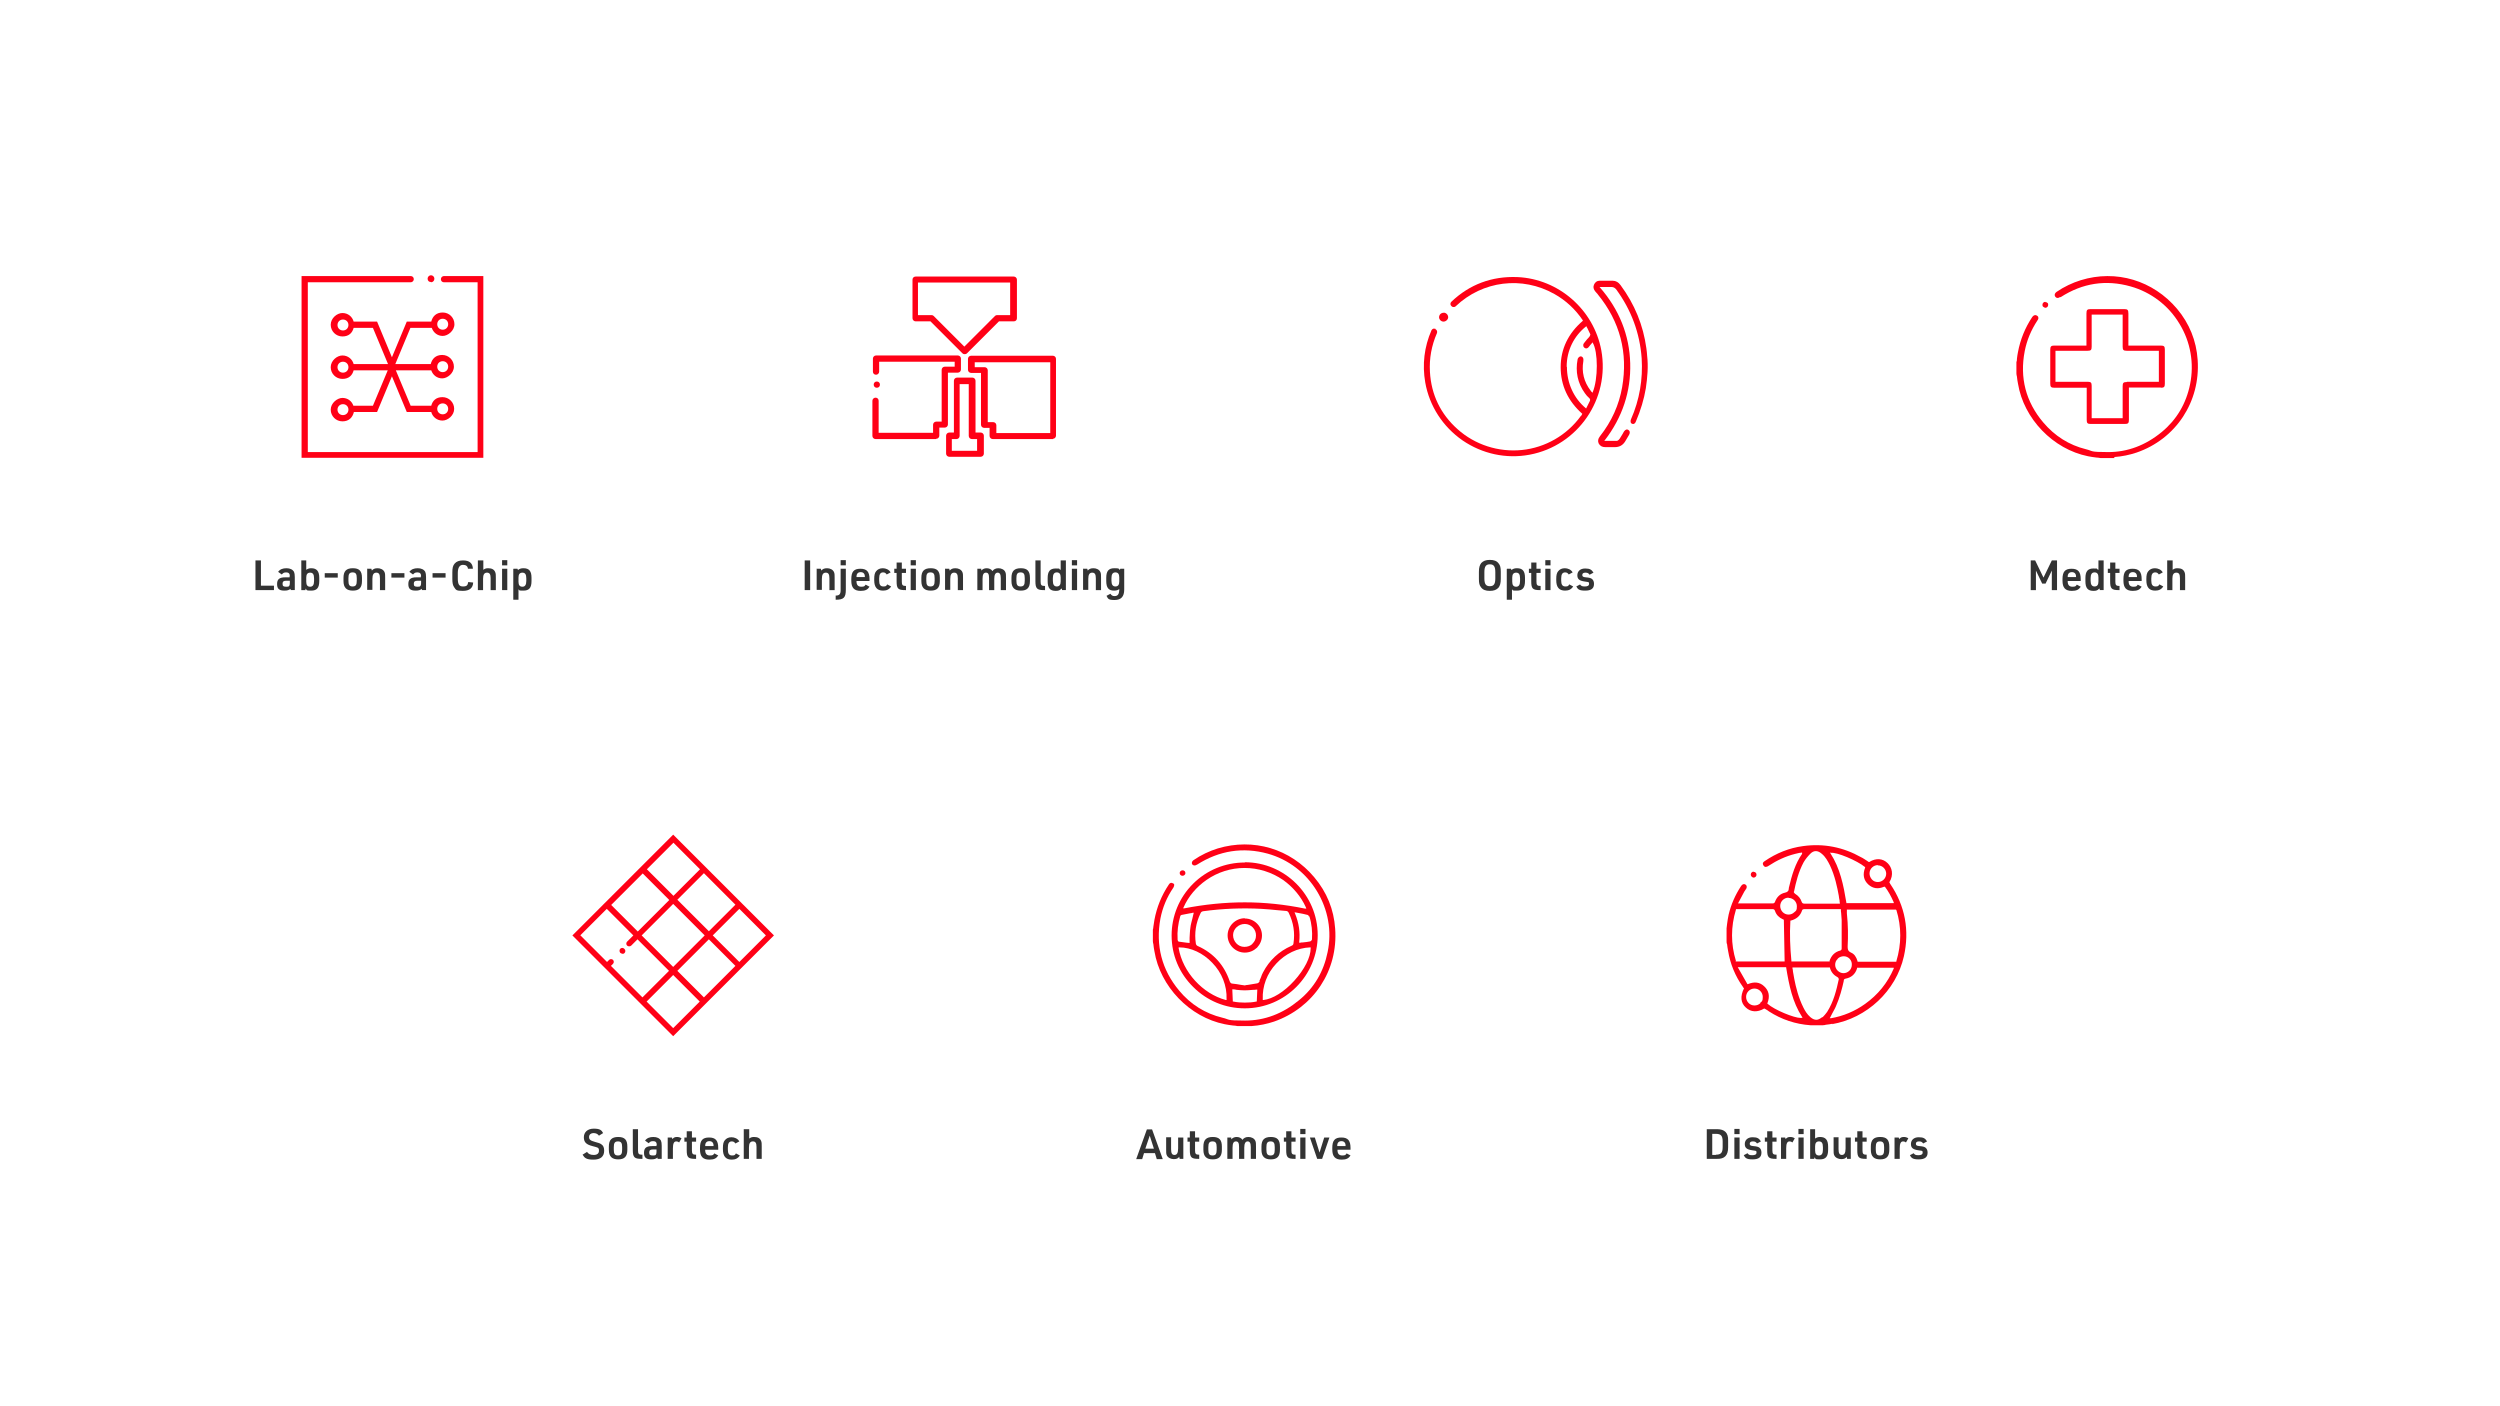 <?xml version="1.0" encoding="UTF-8"?>
<svg id="Ebene_1" data-name="Ebene 1" xmlns="http://www.w3.org/2000/svg" version="1.1" viewBox="0 0 960 540">
  <defs>
    <style>
      .cls-1 {
        isolation: isolate;
      }

      .cls-2 {
        fill: #ff0016;
      }

      .cls-2, .cls-3 {
        stroke-width: 0px;
      }

      .cls-3 {
        fill: #333;
      }
    </style>
  </defs>
  <g>
    <path class="cls-2" d="M829.7,148.9c1.3,0,1.6-.3,1.6-1.6v-13c0-1.3-.3-1.6-1.6-1.6h-12.4v-12.3c0-1.4-.3-1.7-1.6-1.7h-12.9c-1.3,0-1.6.3-1.6,1.7v12.3h-12.4c-1.2,0-1.5.4-1.5,1.6v13c0,1.3.3,1.6,1.7,1.6h12.3v12.3c0,1.3.3,1.6,1.6,1.6h13c1.3,0,1.6-.3,1.6-1.6v-12.4h12.4ZM816.7,146.7c-1.3,0-1.6.3-1.6,1.6v12.3h-11.9v-12.4c0-1.3-.3-1.6-1.6-1.6h-12.3v-11.9h12.3c1.3,0,1.6-.3,1.6-1.6v-12.3h11.9v12.3c0,1.3.3,1.6,1.6,1.6h12.3v11.9h-12.3,0Z"/>
    <path class="cls-2" d="M811.9,175.5c2.9-.2,5.8-.8,8.5-1.7,15.2-5.2,24.6-19.6,23.5-35.6-.5-7.4-3.2-14-7.9-19.6-9.2-10.9-23.4-15.2-37-11-3.2,1-6.4,2.5-9.3,4.5-.7.5-.9,1.2-.5,1.8.4.6,1.1.7,1.8.2,0,0,0,0,.2,0,0,0,0,0,.1,0,8.4-5.4,17.4-6.8,26.9-4.1,7.8,2.2,14.5,7.3,18.7,14.3,4.3,7,5.7,15.3,4.1,23.2-1.5,7.5-5.2,13.7-10.9,18.4-6.2,5.1-13.1,7.7-20.5,7.7s-5.7-.4-8.6-1.1c-6.5-1.6-12-5.1-16.4-10.3-6.7-7.9-9.1-17.2-7.1-27.4.8-4.1,2.4-8,4.9-11.8.3-.4.4-.8.3-1.1,0-.3-.2-.5-.5-.7-.6-.4-1.3-.2-1.8.5-2.8,4.2-4.6,8.7-5.5,13.5-.2.9-.3,1.8-.4,2.6,0,.4,0,.8-.2,1.2v4.4c0,.4.1.8.2,1.2.1.9.2,1.8.4,2.7,2.2,13.5,13.5,25.2,26.9,27.9,1.1.2,2.2.4,3.2.5.5,0,1,.1,1.6.2.1,0,.2,0,.3,0h.1s4.3,0,4.3,0c0,0,.1,0,.2,0,.1,0,.3,0,.4,0h0Z"/>
    <path class="cls-2" d="M785.4,115.9h0c-.6,0-1.1.5-1.1,1.1,0,.3,0,.6.3.8.2.2.5.3.8.4h0c.6,0,1.1-.5,1.1-1.1,0-.3,0-.6-.3-.8-.2-.2-.5-.3-.8-.3h0Z"/>
  </g>
  <g>
    <path class="cls-2" d="M359.4,168.6h-23.2c-.6,0-1.2-.5-1.2-1.2v-13.5c0-.6.5-1.2,1.2-1.2s1.2.5,1.2,1.2v12.3h20.9v-3.1c0-.6.5-1.2,1.2-1.2h2.1v-19.9c0-.6.5-1.2,1.2-1.2h3.8v-1.9h-29v3.8c0,.6-.5,1.2-1.2,1.2s-1.2-.5-1.2-1.2v-5c0-.6.5-1.2,1.2-1.2h31.4c.6,0,1.2.5,1.2,1.2v4.2c0,.6-.5,1.2-1.2,1.2h-3.8v19.9c0,.6-.5,1.2-1.2,1.2h-2.1v3.1c0,.6-.5,1.2-1.2,1.2Z"/>
    <path class="cls-2" d="M404.4,168.6h-23.2c-.6,0-1.2-.5-1.2-1.2v-3.1h-2.1c-.6,0-1.2-.5-1.2-1.2v-19.9h-3.8c-.6,0-1.2-.5-1.2-1.2v-4.2c0-.6.5-1.2,1.2-1.2h31.4c.6,0,1.2.5,1.2,1.2v29.5c0,.6-.5,1.2-1.2,1.2h0ZM382.4,166.3h20.9v-27.2h-29v1.9h3.8c.6,0,1.2.5,1.2,1.2v19.9h2.1c.6,0,1.2.5,1.2,1.2v3.1h0Z"/>
    <path class="cls-2" d="M376.4,175.4h-11.9c-.6,0-1.2-.5-1.2-1.2v-6.9c0-.6.5-1.2,1.2-1.2h1.8v-19.9c0-.6.5-1.2,1.2-1.2h5.9c.6,0,1.2.5,1.2,1.2v19.9h2c.6,0,1.2.5,1.2,1.2v6.9c0,.6-.5,1.2-1.2,1.2h0ZM365.6,173.1h9.6v-4.5h-2c-.6,0-1.2-.5-1.2-1.2v-19.9h-3.5v19.9c0,.6-.5,1.2-1.2,1.2h-1.8v4.5h0Z"/>
    <path class="cls-2" d="M370.4,136c-.3,0-.6-.1-.8-.3l-12.3-12.3h-5.7c-.6,0-1.2-.5-1.2-1.2v-14.8c0-.7.5-1.2,1.2-1.2h37.7c.6,0,1.2.5,1.2,1.2v14.8c0,.7-.5,1.2-1.2,1.2h-5.7l-12.3,12.3c-.2.2-.5.3-.8.3h0ZM352.7,121h5c.3,0,.6.1.8.3l11.8,11.8,11.8-11.8c.2-.2.5-.3.8-.3h5v-12.5h-35.4v12.5h0Z"/>
    <path class="cls-2" d="M336.7,146.5h0c.7,0,1.2.5,1.2,1.2h0c0,.7-.5,1.2-1.2,1.2h0c-.7,0-1.2-.5-1.2-1.2h0c0-.7.5-1.2,1.2-1.2Z"/>
  </g>
  <g>
    <path class="cls-2" d="M626.6,162.7c.7.3,1.3,0,1.6-.9,1.8-4.2,3.1-8.5,3.8-12.7.6-4.1,1-8.4.5-12.5,0-.9-.2-1.9-.3-2.9-1.2-8.8-4.5-16.9-9.9-24.2-.8-1.1-1.8-1.7-3-1.7-.8,0-1.7,0-2.6,0s-1.7,0-2.5,0c-1,0-1.7.6-2.1,1.5-.4.9-.2,1.7.4,2.5.2.2.4.5.6.7.2.2.4.4.5.6,8.5,10.4,11.6,22.4,9.3,35.6-1.2,6.8-4,13.1-8.5,18.8-.8,1-.9,1.9-.5,2.8.5.9,1.3,1.4,2.5,1.4h3.7c1.7,0,3-.7,3.9-2.1.2-.3.4-.6.6-1,.3-.6.7-1.1,1-1.7.4-.8.3-1.4-.3-1.8-.6-.4-1.2-.1-1.7.6-.2.3-.3.6-.5.9-.4.6-.7,1.2-1.1,1.8-.1.2-.6.8-1.1.9-1.1,0-2.2,0-3.4,0h-1.5l.2-.2c6.8-8.8,10.1-18.8,9.8-29.6-.3-10.8-4.2-20.6-11.6-29.1l-.2-.2h4.6c.7,0,1.3.3,1.8.9,5.8,7.9,9.1,16.8,9.8,26.5.5,8-.8,15.9-4.1,23.4-.2.5-.2.9-.1,1.2.1.3.3.4.6.6h0Z"/>
    <path class="cls-2" d="M551.3,126.3c-.2,0-.3-.1-.5-.1s-.3,0-.4,0c-.3.1-.5.3-.7.6-2.8,6.4-3.6,13.2-2.4,20.1,1.6,9,6.7,16.9,14.3,22.2,7.6,5.2,16.8,7.2,25.8,5.5,18.6-3.5,30.9-21.5,27.5-40.1-2.9-15.6-16.4-27.4-32.2-28.1-9.8-.4-18.4,2.8-25.4,9.5-.4.4-.5,1.1,0,1.6.2.2.5.4.8.4.3,0,.6,0,.9-.3,10.3-9.8,25.5-11.7,37.9-4.7,4.3,2.4,8,5.8,10.9,10.1h0c0,0,0,.2,0,.2-5.6,4.8-8.5,10.8-8.5,17.8,0,7,2.8,13,8.3,17.9h0c0,0-.2.4-.2.4-.1.2-.2.4-.4.5-5.3,7.3-13.6,12.1-22.6,13-9,.9-18-2-24.7-8-6.5-5.8-10.1-13.2-10.6-22-.3-5.1.6-10.1,2.7-14.9.2-.6,0-1.2-.6-1.5h0ZM601.6,140.8c0-6.2,2.8-11.8,7.5-15.5h.1c0,0,0,0,0,0,.1.3.2.5.4.8.4.8.7,1.6,1.1,2.3,0,.2-.2.6-.3.8-.3.4-.6.7-.9,1-.4.5-.8,1-1.2,1.5-.3.4-.4.7-.3,1.1,0,.3.2.6.5.8.6.4,1.2.2,1.7-.5.3-.4.6-.8.9-1.1l.5-.6v.2c2.1,3.4,2.1,14,0,19v.2c0,0-.2-.1-.2-.1,0,0-.1-.2-.2-.2-.1-.1-.3-.3-.4-.5-2.6-3.4-3.5-7.2-2.8-11.3.1-.8,0-1.4-.5-1.7-.3-.2-.7-.2-1,0-.3.2-.6.5-.7,1-.9,4.7,0,9.1,2.8,13,.5.7,1,1.3,1.6,1.8.5.4.5.9.2,1.4-.3.6-.6,1.2-.9,1.8-.1.3-.3.5-.4.8h0c0,.1-.1,0-.1,0-4.7-3.9-7.3-9.7-7.3-15.9h0Z"/>
    <path class="cls-2" d="M554.3,120.1h0c-.4,0-.9.2-1.2.5-.3.3-.5.8-.5,1.2,0,.9.8,1.7,1.7,1.7h0c.9,0,1.8-.8,1.8-1.7,0-.4-.2-.9-.5-1.2-.3-.3-.8-.6-1.2-.5Z"/>
  </g>
  <g>
    <path class="cls-2" d="M170.5,106c-.6,0-1.2.5-1.2,1.2s.5,1.2,1.2,1.2h12.9v65.2h-65.2v-65.2h39.5c.6,0,1.2-.5,1.2-1.2s-.5-1.2-1.2-1.2h-41.9v69.8h69.8v-69.8s-15.3,0-15.3,0Z"/>
    <path class="cls-2" d="M165.8,125.9c.6,1.8,2.2,3.1,4.2,3.1s4.5-2,4.5-4.5-2-4.5-4.5-4.5-3.9,1.5-4.4,3.5h-9.4l-5.7,13.7-5.7-13.7h-9c-.5-1.9-2.2-3.3-4.3-3.3s-4.5,2-4.5,4.5,2,4.5,4.5,4.5,3.8-1.4,4.3-3.3h7.4l5.8,13.9h-13.2c-.5-1.9-2.2-3.3-4.3-3.3s-4.5,2-4.5,4.5,2,4.5,4.5,4.5,3.8-1.4,4.3-3.3h13.1l-5.7,13.6h-7.5c-.6-1.8-2.2-3-4.2-3s-4.5,2-4.5,4.5,2,4.5,4.5,4.5,3.9-1.5,4.4-3.6h8.9l5.7-13.7,5.7,13.7h9.4c.5,1.9,2.2,3.3,4.3,3.3s4.5-2,4.5-4.5-2-4.5-4.5-4.5-3.8,1.4-4.3,3.3h-7.9l-5.7-13.6h13.6c.6,1.8,2.2,3.1,4.2,3.1s4.5-2,4.5-4.5-2-4.5-4.5-4.5-3.9,1.5-4.4,3.5h-13.6l5.8-13.9h7.9ZM170,122.4c1.2,0,2.1.9,2.1,2.1s-.9,2.1-2.1,2.1-2.1-.9-2.1-2.1.9-2.1,2.1-2.1ZM131.7,126.9c-1.2,0-2.1-.9-2.1-2.1s.9-2.1,2.1-2.1,2.1.9,2.1,2.1-.9,2.1-2.1,2.1ZM131.7,143.1c-1.2,0-2.1-.9-2.1-2.1s.9-2.1,2.1-2.1,2.1.9,2.1,2.1-.9,2.1-2.1,2.1ZM131.7,159.4c-1.2,0-2.1-.9-2.1-2.1s.9-2.1,2.1-2.1,2.1.9,2.1,2.1-.9,2.1-2.1,2.1ZM170,154.9c1.2,0,2.1.9,2.1,2.1s-.9,2.1-2.1,2.1-2.1-.9-2.1-2.1.9-2.1,2.1-2.1ZM170,138.7c1.2,0,2.1.9,2.1,2.1s-.9,2.1-2.1,2.1-2.1-.9-2.1-2.1.9-2.1,2.1-2.1Z"/>
    <path class="cls-2" d="M165.4,108.4c.4,0,.7-.1,1-.4.3-.3.4-.6.4-1,0-.7-.6-1.3-1.3-1.3h0c-.7,0-1.3.6-1.3,1.3,0,.8.5,1.3,1.3,1.3h0Z"/>
  </g>
  <g class="cls-1">
    <g class="cls-1">
      <path class="cls-3" d="M98.1,215.2h2.1v9.7h5v1.7h-7.1v-11.4Z"/>
    </g>
    <g class="cls-1">
      <path class="cls-3" d="M111.3,221.3c0-1-.4-1.5-1.4-1.5s-1.2.3-1.7.8l-1.4-1c.7-1,1.8-1.4,3.2-1.4s2.4.5,2.9,1.4c.2.5.3,1,.3,2v5h-1.6v-.5c-.7.5-1.2.7-2.4.7-2,0-2.8-.7-2.8-2.5s.8-2.6,3.1-2.6h1.7v-.4ZM109.9,223c-1,0-1.4.3-1.4,1.2s.4,1.1,1.4,1.1,1-.1,1.2-.4c.1-.2.2-.4.2-1v-.9h-1.4Z"/>
      <path class="cls-3" d="M115.6,215.2h2v3.6c.6-.4,1.1-.6,1.9-.6,2.1,0,3.1,1.1,3.1,3.7v1.2c0,2.6-.9,3.7-3.1,3.7s-1.5-.2-2.2-.8v.6h-1.6v-11.4ZM120.6,222.1c0-1.6-.5-2.2-1.5-2.2s-1.5.6-1.5,1.9v1.6c0,1.3.5,1.9,1.5,1.9s1.5-.7,1.5-2.2v-.9Z"/>
      <path class="cls-3" d="M124.7,220.1h5v1.7h-5v-1.7Z"/>
      <path class="cls-3" d="M131.9,221.9c0-2.6,1.1-3.7,3.6-3.7s3.5,1.1,3.5,3.7v1.2c0,2.6-1.1,3.7-3.5,3.7s-3.6-1.1-3.6-3.7v-1.2ZM137,222c0-1.6-.4-2.2-1.6-2.2s-1.6.6-1.6,2.2v1c0,1.6.4,2.2,1.6,2.2s1.6-.6,1.6-2.2v-1Z"/>
      <path class="cls-3" d="M141.1,218.4h1.5l.2.7c.5-.6,1.1-.9,2.2-.9s2.3.5,2.7,1.6c.2.5.2,1.1.2,2.1v4.7h-2v-4.5c0-1.6-.4-2.2-1.4-2.2s-1.5.7-1.5,2.4v4.2h-2v-8.2Z"/>
    </g>
    <g class="cls-1">
      <path class="cls-3" d="M150.3,220.1h5v1.7h-5v-1.7Z"/>
    </g>
    <g class="cls-1">
      <path class="cls-3" d="M161.7,221.3c0-1-.4-1.5-1.4-1.5s-1.2.3-1.7.8l-1.4-1c.7-1,1.8-1.4,3.2-1.4s2.4.5,2.9,1.4c.2.5.3,1,.3,2v5h-1.6v-.5c-.7.5-1.2.7-2.4.7-2,0-2.8-.7-2.8-2.5s.8-2.6,3.1-2.6h1.7v-.4ZM160.3,223c-1,0-1.4.3-1.4,1.2s.4,1.1,1.4,1.1,1-.1,1.2-.4c.1-.2.2-.4.2-1v-.9h-1.4Z"/>
    </g>
    <g class="cls-1">
      <path class="cls-3" d="M166.1,220.1h5v1.7h-5v-1.7Z"/>
    </g>
    <g class="cls-1">
      <path class="cls-3" d="M181.7,223.7c-.1,2.1-1.4,3.2-4,3.2s-2.6-.4-3.3-1.4c-.5-.7-.7-1.6-.7-3.2v-2.4c0-1.8.2-2.7.9-3.5.7-.8,1.7-1.2,3.2-1.2,2.5,0,3.7,1.1,3.8,3.2h-1.9c-.1-1-.8-1.5-1.9-1.5s-2,.8-2,3.1v2.1c0,2.3.5,3.1,2,3.1s1.8-.5,2-1.7l2,.2Z"/>
      <path class="cls-3" d="M183.6,215.2h2v3.6c.7-.5,1.1-.6,1.9-.6,1.4,0,2.3.5,2.7,1.6.2.5.2,1.1.2,2.1v4.7h-2v-4.6c0-1.5-.4-2.1-1.4-2.1s-1.5.7-1.5,2.3v4.4h-2v-11.4Z"/>
      <path class="cls-3" d="M192.8,215.1h2v2h-2v-2ZM192.8,218.4h2v8.2h-2v-8.2Z"/>
      <path class="cls-3" d="M197.2,218.4h1.5l.2.5c.6-.5,1.2-.7,2.1-.7,2.2,0,3.1,1.1,3.1,3.7v1.2c0,2.6-.9,3.7-3.1,3.7s-1.3-.1-1.9-.5v4h-2v-11.8ZM202.1,222.1c0-1.6-.5-2.2-1.5-2.2s-1.5.6-1.5,1.9v1.6c0,1.3.5,1.9,1.5,1.9s1.5-.7,1.5-2.2v-.9Z"/>
    </g>
  </g>
  <g class="cls-1">
    <g class="cls-1">
      <path class="cls-3" d="M309,215.2h2.1v11.4h-2.1v-11.4Z"/>
    </g>
    <g class="cls-1">
      <path class="cls-3" d="M313.7,218.4h1.5l.2.7c.5-.6,1.1-.9,2.2-.9s2.3.5,2.7,1.6c.2.5.2,1.1.2,2.1v4.7h-2v-4.5c0-1.6-.4-2.2-1.4-2.2s-1.5.7-1.5,2.4v4.2h-2v-8.2Z"/>
    </g>
    <g class="cls-1">
      <path class="cls-3" d="M324.8,218.4v8c0,3.1-.8,3.9-3.9,3.9v-1.6c1.4,0,1.9-.5,1.9-2.1v-8.2h2ZM322.8,215.1h2v2h-2v-2Z"/>
      <path class="cls-3" d="M328.9,223.3c0,1.3.6,2,1.8,2s1.3-.2,1.7-.8l1.5.8c-.7,1.1-1.6,1.6-3.4,1.6-2.5,0-3.6-1.2-3.6-3.9v-.6c0-2.9,1-4,3.5-4s3.5,1.2,3.5,4v.7h-5v.3ZM332.1,221.6v-.2c0-1.1-.6-1.7-1.6-1.7s-1.6.6-1.6,1.7v.2h3.2Z"/>
    </g>
    <g class="cls-1">
      <path class="cls-3" d="M342.2,225.2c-.7,1.1-1.7,1.6-3.1,1.6-2.3,0-3.4-1.3-3.4-4v-.5c0-1.4.2-2.3.7-2.9.6-.8,1.5-1.2,2.6-1.2s2.4.5,3,1.6l-1.5.8c-.4-.6-.8-.8-1.4-.8-1,0-1.5.7-1.5,2.3v.9c0,1.5.5,2.2,1.6,2.2s1.1-.2,1.5-.8l1.5.8Z"/>
    </g>
    <g class="cls-1">
      <path class="cls-3" d="M343.4,220v-1.6h.9v-2.4h2v2.4h1.6v1.6h-1.6v3.4c0,1.2.3,1.6,1.4,1.6h.2v1.6h-.3c-2.8,0-3.3-.6-3.3-3.4v-3.2h-.9Z"/>
    </g>
    <g class="cls-1">
      <path class="cls-3" d="M349.7,215.1h2v2h-2v-2ZM349.7,218.4h2v8.2h-2v-8.2Z"/>
      <path class="cls-3" d="M353.8,221.9c0-2.6,1.1-3.7,3.6-3.7s3.5,1.1,3.5,3.7v1.2c0,2.6-1.1,3.7-3.5,3.7s-3.6-1.1-3.6-3.7v-1.2ZM358.9,222c0-1.6-.4-2.2-1.6-2.2s-1.6.6-1.6,2.2v1c0,1.6.4,2.2,1.6,2.2s1.6-.6,1.6-2.2v-1Z"/>
      <path class="cls-3" d="M363,218.4h1.5l.2.7c.5-.6,1.1-.9,2.2-.9s2.3.5,2.7,1.6c.2.5.2,1.1.2,2.1v4.7h-2v-4.5c0-1.6-.4-2.2-1.4-2.2s-1.5.7-1.5,2.4v4.2h-2v-8.2Z"/>
      <path class="cls-3" d="M375.3,218.4h1.5v.7c.6-.6,1.2-.9,2.1-.9s1.8.4,2.2,1.1c.5-.7,1.2-1.1,2.3-1.1s2.3.5,2.7,1.6c.2.5.2,1.1.2,2.1v4.7h-2v-4.5c0-1.6-.4-2.2-1.2-2.2s-1.3.7-1.3,2.4v4.3h-2v-4.5c0-1.6-.3-2.2-1.2-2.2s-1.3.7-1.3,2.4v4.3h-2v-8.2Z"/>
      <path class="cls-3" d="M388.4,221.9c0-2.6,1.1-3.7,3.6-3.7s3.5,1.1,3.5,3.7v1.2c0,2.6-1.1,3.7-3.5,3.7s-3.6-1.1-3.6-3.7v-1.2ZM393.5,222c0-1.6-.4-2.2-1.6-2.2s-1.6.6-1.6,2.2v1c0,1.6.4,2.2,1.6,2.2s1.6-.6,1.6-2.2v-1Z"/>
      <path class="cls-3" d="M399.6,215.2v8.2c0,1.2.3,1.6,1.4,1.6h.3v1.6h-.4c-2.7,0-3.3-.6-3.3-3.4v-8h2Z"/>
      <path class="cls-3" d="M407.6,226.1h-.1c-.5.6-1.1.8-2.1.8-2.2,0-3.1-1.1-3.1-3.7v-1.2c0-2.6.9-3.7,3.1-3.7s1,0,1.5.3q0,0,.3.2c0,0,0,0,.1,0v-3.6h2v11.4h-1.5v-.6ZM404.3,223c0,1.5.5,2.2,1.5,2.2s1.5-.6,1.5-1.9v-1.6c0-1.3-.5-1.9-1.5-1.9s-1.5.7-1.5,2.2v.9Z"/>
      <path class="cls-3" d="M411.6,215.1h2v2h-2v-2ZM411.6,218.4h2v8.2h-2v-8.2Z"/>
    </g>
    <g class="cls-1">
      <path class="cls-3" d="M416,218.4h1.5l.2.7c.5-.6,1.1-.9,2.2-.9s2.3.5,2.7,1.6c.2.5.2,1.1.2,2.1v4.7h-2v-4.5c0-1.6-.4-2.2-1.4-2.2s-1.5.7-1.5,2.4v4.2h-2v-8.2Z"/>
    </g>
    <g class="cls-1">
      <path class="cls-3" d="M429.8,226.2c-.5.4-1.1.6-2,.6-2.1,0-3-1.1-3-3.7v-1.2c0-2.6.9-3.7,3.1-3.7s1.6.2,2.1.7l.2-.5h1.5v8c0,2.7-1.2,4-3.7,4s-2.5-.5-3.1-1.6l1.5-.8c.4.6.8.9,1.6.9,1.2,0,1.7-.7,1.8-2.2v-.4ZM426.8,223c0,1.5.5,2.2,1.5,2.2s1.5-.6,1.5-1.9v-1.6c0-1.3-.5-1.9-1.5-1.9s-1.5.7-1.5,2.2v.9Z"/>
    </g>
  </g>
  <g class="cls-1">
    <g class="cls-1">
      <path class="cls-3" d="M567.9,219.6c0-1.7.3-2.6.9-3.4.8-.8,1.7-1.2,3.3-1.2s2.7.4,3.4,1.4c.6.7.8,1.6.8,3.2v2.7c0,1.7-.3,2.6-.9,3.4-.8.8-1.7,1.2-3.3,1.2s-2.7-.4-3.4-1.4c-.6-.7-.8-1.6-.8-3.2v-2.7ZM574.2,219.7c0-2.2-.6-3-2.1-3s-2.1.8-2.1,3v2.4c0,2.2.6,3,2.1,3s2.1-.8,2.1-3v-2.4Z"/>
    </g>
    <g class="cls-1">
      <path class="cls-3" d="M578.7,218.4h1.5l.2.5c.6-.5,1.2-.7,2.1-.7,2.2,0,3.1,1.1,3.1,3.7v1.2c0,2.6-.9,3.7-3.1,3.7s-1.3-.1-1.9-.5v4h-2v-11.8ZM583.7,222.1c0-1.6-.5-2.2-1.5-2.2s-1.5.6-1.5,1.9v1.6c0,1.3.5,1.9,1.5,1.9s1.5-.7,1.5-2.2v-.9Z"/>
    </g>
    <g class="cls-1">
      <path class="cls-3" d="M587.1,220v-1.6h.9v-2.4h2v2.4h1.6v1.6h-1.6v3.4c0,1.2.3,1.6,1.4,1.6h.2v1.6h-.3c-2.8,0-3.3-.6-3.3-3.4v-3.2h-.9Z"/>
    </g>
    <g class="cls-1">
      <path class="cls-3" d="M593.4,215.1h2v2h-2v-2ZM593.4,218.4h2v8.2h-2v-8.2Z"/>
    </g>
    <g class="cls-1">
      <path class="cls-3" d="M604.1,225.2c-.7,1.1-1.7,1.6-3.1,1.6-2.3,0-3.4-1.3-3.4-4v-.5c0-1.4.2-2.3.7-2.9.6-.8,1.5-1.2,2.6-1.2s2.4.5,3,1.6l-1.5.8c-.4-.6-.8-.8-1.4-.8-1,0-1.5.7-1.5,2.3v.9c0,1.5.5,2.2,1.6,2.2s1.1-.2,1.5-.8l1.5.8Z"/>
    </g>
    <g class="cls-1">
      <path class="cls-3" d="M606.7,224.4c.5.7.9.8,1.9.8s1.6-.3,1.6-1-.2-.6-.4-.7q-.3-.1-1.3-.2c-2-.3-2.8-.9-2.8-2.4s1.1-2.6,3-2.6,2.5.5,3.2,1.6l-1.5.8c-.4-.6-.8-.8-1.6-.8s-1.2.3-1.2.9.3.8,1.4.9c1.3.1,1.9.3,2.3.6.5.4.8,1,.8,1.9,0,1.8-1.1,2.6-3.4,2.6s-2.8-.5-3.4-1.6l1.5-.8Z"/>
    </g>
  </g>
  <g class="cls-1">
    <g class="cls-1">
      <path class="cls-3" d="M779.5,215.2h2l3.2,6.6,3.2-6.6h2v11.4h-2v-7.5l-2.4,5h-1.3l-2.4-5v7.5h-2v-11.4Z"/>
      <path class="cls-3" d="M794,223.3c0,1.3.6,2,1.8,2s1.3-.2,1.7-.8l1.5.8c-.7,1.1-1.6,1.6-3.4,1.6-2.5,0-3.6-1.2-3.6-3.9v-.6c0-2.9,1-4,3.5-4s3.5,1.2,3.5,4v.7h-5v.3ZM797.2,221.6v-.2c0-1.1-.6-1.7-1.6-1.7s-1.6.6-1.6,1.7v.2h3.2Z"/>
      <path class="cls-3" d="M806.1,226.1h-.1c-.5.6-1.1.8-2.1.8-2.2,0-3.1-1.1-3.1-3.7v-1.2c0-2.6.9-3.7,3.1-3.7s1,0,1.5.3q0,0,.3.2c0,0,0,0,.1,0v-3.6h2v11.4h-1.5v-.6ZM802.8,223c0,1.5.5,2.2,1.5,2.2s1.5-.6,1.5-1.9v-1.6c0-1.3-.5-1.9-1.5-1.9s-1.5.7-1.5,2.2v.9Z"/>
    </g>
    <g class="cls-1">
      <path class="cls-3" d="M809.4,220v-1.6h.9v-2.4h2v2.4h1.6v1.6h-1.6v3.4c0,1.2.3,1.6,1.4,1.6h.2v1.6h-.3c-2.8,0-3.3-.6-3.3-3.4v-3.2h-.9Z"/>
    </g>
    <g class="cls-1">
      <path class="cls-3" d="M817.4,223.3c0,1.3.6,2,1.8,2s1.3-.2,1.7-.8l1.5.8c-.7,1.1-1.6,1.6-3.4,1.6-2.5,0-3.6-1.2-3.6-3.9v-.6c0-2.9,1-4,3.5-4s3.5,1.2,3.5,4v.7h-5v.3ZM820.6,221.6v-.2c0-1.1-.6-1.7-1.6-1.7s-1.6.6-1.6,1.7v.2h3.2Z"/>
    </g>
    <g class="cls-1">
      <path class="cls-3" d="M830.7,225.2c-.7,1.1-1.7,1.6-3.1,1.6-2.3,0-3.4-1.3-3.4-4v-.5c0-1.4.2-2.3.7-2.9.6-.8,1.5-1.2,2.6-1.2s2.4.5,3,1.6l-1.5.8c-.4-.6-.8-.8-1.4-.8-1,0-1.5.7-1.5,2.3v.9c0,1.5.5,2.2,1.6,2.2s1.1-.2,1.5-.8l1.5.8Z"/>
    </g>
    <g class="cls-1">
      <path class="cls-3" d="M832.3,215.2h2v3.6c.7-.5,1.1-.6,1.9-.6,1.4,0,2.3.5,2.7,1.6.2.5.2,1.1.2,2.1v4.7h-2v-4.6c0-1.5-.4-2.1-1.4-2.1s-1.5.7-1.5,2.3v4.4h-2v-11.4Z"/>
    </g>
  </g>
  <g>
    <g>
      <path class="cls-2" d="M239,366.3c.3,0,.6-.1.8-.3.4-.4.5-1.1,0-1.6-.2-.2-.5-.4-.8-.4h0c-.3,0-.6.1-.8.3-.4.4-.4,1.2,0,1.6.2.2.5.3.8.3h0Z"/>
      <path class="cls-2" d="M258.5,320.5l-38.7,38.7,38.7,38.7,38.7-38.7-38.7-38.7ZM258.5,347.1l12.1,12.1-12.1,12.1-12.1-12.1,12.1-12.1ZM244.9,357.7l-10.2-10.2,12.1-12.1,10.2,10.2-12.1,12.1ZM282.4,347.4l-10.2,10.2-12.1-12.1,10.2-10.2,12.1,12.1ZM272.2,360.7l10.2,10.2-12.1,12.1-10.2-10.2,12.1-12.1ZM273.7,359.2l10.2-10.2,10.2,10.2-10.2,10.2-10.2-10.2ZM268.8,333.8l-10.2,10.2-10.2-10.2,10.2-10.2,10.2,10.2ZM222.8,359.2l10.2-10.2,10.2,10.2-2.4,2.4c-.4.4-.4,1.1,0,1.5.2.2.5.3.8.3s.6-.1.8-.3l2.4-2.4,12.1,12.1-10.2,10.2-12.1-12.1.8-.8c.4-.4.4-1.1,0-1.5s-1.1-.4-1.5,0l-.8.8-4.8-4.8-5.5-5.5h0ZM248.3,384.6l10.2-10.2,10.2,10.2-10.2,10.2-10.2-10.2Z"/>
    </g>
    <g>
      <path class="cls-2" d="M703.4,393.3c13.5-2.3,24.7-12.8,27.7-26.1,2.2-9.9.5-19.3-5.2-27.7,0-.1-.2-.2-.2-.4l-.2-.3h0c1.8-2.9,1-5.7-.6-7.3-1.9-1.9-4.5-2.1-7.1-.5h-.1c0,0-.1,0-.1,0-.3-.2-.6-.4-.9-.6-.7-.4-1.3-.9-2-1.2-6.9-3.9-14.4-5.4-22.3-4.3-5.3.7-10.3,2.7-14.8,5.8-.6.4-.8.8-.6,1.3s.5.8.9.9c.3,0,.8-.1,1.2-.4,3.2-2.1,6.6-3.7,10.2-4.6.6-.1,1.1-.3,1.7-.4h.4c0-.1.2-.1.3-.1h.3v.2s0,0,0,0c0,0,0,.2,0,.3-2.6,3.7-3.9,8-5.1,13.1,0,0,0,.1,0,.2,0,.9-.5,1.4-1.5,1.6-1.8.4-3.1,1.6-3.8,3.5,0,.2-.4.6-.7.6-3.7,0-7.3,0-11.1,0h-2.4l.8-1.5c.5-1,1.1-2,1.6-3,.1-.2.3-.4.4-.6,0-.1.2-.3.3-.4.4-.7.3-1.4-.2-1.7-.6-.4-1.2-.2-1.7.5-2.3,3.5-3.9,7.2-4.8,11-.3,1.2-.4,2.4-.6,3.6,0,.6-.2,1.1-.2,1.7,0,.1,0,.3,0,.4v.2s0,4.3,0,4.3c0,.4,0,.8.2,1.2.1.8.2,1.7.4,2.6.8,4.9,2.7,9.6,5.7,13.8,0,.1.1.2.2.3l.2.2h0c-1.5,3.1-1.3,5.6.7,7.4,1.9,1.8,4.5,1.9,7,.4h.1c0,0,.1,0,.1,0,.2.1.3.2.5.3.4.2.8.5,1.2.8,4.8,3.1,10.2,4.9,15.9,5.3.2,0,.3,0,.4,0,0,0,.1,0,.2,0h4.2c.4,0,.8-.1,1.2-.2.9-.1,1.7-.2,2.6-.4h0ZM727.2,371.9c-2.4,5.6-6.1,10.1-11,13.6-3.9,2.8-8.4,4.7-13.1,5.5h-.5c0,0,.2-.3.2-.3.2-.5.5-.9.7-1.4.5-1,1.1-1.9,1.5-2.9,1.5-3.4,2.4-7,3-9.7,0,0,0,0,0-.1,0-.3.1-.7.7-.8,2.2-.4,3.7-1.7,4.4-3.9,0,0,0-.1,0-.1v-.2h14.1v.3q-.1,0-.1,0ZM705.7,368.1c.6-.6,1.5-.9,2.3-.9,1.8,0,3.2,1.5,3.1,3.3,0,1.8-1.5,3.2-3.2,3.2h0c-1.7,0-3.2-1.5-3.2-3.2,0-.9.3-1.7,1-2.3h0ZM702.6,369v.2h-14.7v-.2c-.5-5.2-.7-10.3-.4-15.3v-.2h.2c2.2-.6,3.6-1.8,4.3-3.9,0-.3.5-.5.7-.5,4,0,7.8,0,12,0h2.2v.2c0,.4,0,.9.1,1.3,0,.9.2,1.8.2,2.7,0,3.7,0,7.4,0,11,0,.3-.2.6-.5.7-2.1.5-3.5,1.9-4.2,4.1h0ZM728.2,349.4c2,6.5,2,13.1,0,19.7v.2h-14.9v-.2c-.5-1.7-1.3-2.8-2.5-3.3-1.3-.6-1.3-1.4-1.3-2.4.2-3.8.2-8-.3-12.7,0-.3,0-.5,0-.8,0-.1,0-.3,0-.4v-.2h18.9v.2s0,0,0,0ZM721.1,332.3h0c1.8,0,3.2,1.5,3.2,3.2,0,1.8-1.5,3.2-3.2,3.2h0c-.9,0-1.7-.3-2.3-1s-.9-1.5-.9-2.3c0-1.8,1.5-3.2,3.2-3.2ZM703,327.5c2.2-.4,10.2,3,13.1,5.4h.1c0,.1,0,.3,0,.3-1,2.6-.6,4.8,1.3,6.5,1.7,1.5,3.7,1.8,6,.8h.2c0,0,.1,0,.1,0,1.3,1.7,2.4,3.7,3.4,6v.3c.1,0-18.2,0-18.2,0v-.2c-1.1-6.7-2.4-13.2-6.1-18.9l-.2-.3h.3c0,0,0,0,0,0ZM688.9,342.4c.7-3.5,1.7-7.6,3.7-11.3.7-1.2,1.6-2.3,2.6-3.3,1.3-1.3,2.8-1.3,4.3,0,1.5,1.2,2.4,2.9,3.2,4.5,1.9,4,2.8,8.4,3.4,11.7,0,.6.2,1.1.3,1.8,0,.3,0,.6.1.9v.3s-4.9,0-4.9,0c-2.9,0-5.8,0-8.7,0h0c-.6,0-.9-.2-1.1-.8-.4-1.2-1.2-2.2-2.5-3-.2-.1-.5-.5-.5-.8h0ZM686.8,344.8h0c1.8,0,3.2,1.5,3.2,3.2s-.3,1.7-1,2.3c-.6.6-1.4.9-2.2.9h0c-1.8,0-3.2-1.5-3.2-3.3,0-1.8,1.5-3.2,3.2-3.2h0ZM666.6,369c-2-6.5-2-13.1,0-19.7v-.2h14c.5,0,.8.1,1,.7.5,1.5,1.5,2.5,3,3.2.2,0,.3.1.3.2h.1v.2l.3,15.8h-18.8v-.2s0,0,0,0ZM676,385.2c-.6.6-1.4.9-2.3.9h0c-1.8,0-3.2-1.5-3.2-3.3,0-1.8,1.5-3.2,3.2-3.2h0c1.8,0,3.2,1.5,3.2,3.2s-.3,1.7-1,2.3h0ZM691.8,390.9c0,0-.2,0-.3,0-2.6,0-10.1-3.1-12.7-5.4h-.1c0-.1,0-.3,0-.3,1-2.6.6-4.8-1.3-6.5-1.7-1.6-3.8-1.8-6.2-.8h-.2c0,0-3.7-6.5-3.7-6.5h18.6v.2c1.1,6.7,2.4,13.2,6.1,18.9l.2.3h-.4s0,0,0,0ZM699.7,390.6c-.8.6-1.5,1-2.2,1s-1.5-.3-2.3-1c-1.3-1.1-2.1-2.5-2.7-3.7-1.9-3.8-2.9-7.9-3.5-11-.2-.9-.3-1.8-.5-2.8,0-.4-.1-.9-.2-1.3v-.3s14.4,0,14.4,0v.2c.5,1.7,1.5,2.8,3,3.6.2.1.4.5.4.7-.9,4.2-2,8.7-4.5,12.6-.5.7-1.1,1.4-1.7,2h0Z"/>
      <path class="cls-2" d="M673.4,334.7h0c-.6,0-1.1.5-1.1,1.1,0,.3.1.6.3.8.2.2.5.4.8.4h0c.6,0,1.1-.5,1.1-1.1,0-.3-.1-.6-.3-.8-.2-.2-.5-.3-.8-.3h0Z"/>
    </g>
    <g>
      <path class="cls-2" d="M480.7,394c2.9-.2,5.8-.8,8.5-1.7,15.2-5.3,24.7-19.6,23.5-35.7-.5-7.4-3.2-14-8-19.7-9.2-11-23.4-15.2-37.1-11.1-3.2,1-6.4,2.5-9.3,4.5-.6.4-.8,1.1-.5,1.6.4.5,1,.6,1.7.2,0,0,.1,0,.1-.1,0,0,0,0,.1,0,8.5-5.4,17.6-6.8,27.1-4.2,7.9,2.2,14.6,7.3,18.9,14.4s5.8,15.4,4.1,23.4c-1.5,7.5-5.2,13.8-11,18.5-6.3,5.2-13.2,7.8-20.7,7.8s-5.7-.4-8.7-1.1c-6.6-1.6-12.2-5.1-16.6-10.4-6.7-8-9.1-17.4-7.2-27.7.8-4.1,2.4-8.1,5-11.9.2-.4.3-.7.3-1,0-.3-.2-.5-.5-.6-.6-.4-1.2-.2-1.6.5-2.8,4.2-4.6,8.7-5.5,13.5-.1.9-.3,1.8-.4,2.6,0,.4-.1.8-.2,1.2v4.4c0,.4.1.8.2,1.2.1.9.2,1.8.4,2.7,2.2,13.5,13.5,25.3,27,28,1.1.2,2.2.4,3.2.5.5,0,1.1.1,1.6.2.1,0,.2,0,.4,0,0,0,0,0,.1,0h4.3s.1,0,.1,0c.1,0,.3,0,.5,0h0Z"/>
      <path class="cls-2" d="M478,331.2h0c-7.5,0-14.6,2.9-19.9,8.2-5.3,5.3-8.2,12.4-8.2,19.8,0,7.5,2.9,14.5,8.3,19.8,5.3,5.3,12.3,8.2,19.8,8.2h0c15.5,0,28-12.6,28-28.1,0-15.4-12.6-28-28-28h0ZM452.2,360.7c-.2-3.1.2-6,1-8.8,0-.3.4-.6.7-.6,1-.2,2.1-.4,3.1-.6.3,0,.7-.1,1-.2h.4c0,0-.1.4-.1.4-.1.6-.3,1.1-.4,1.7-.3,1.3-.7,2.5-.8,3.7-.2,1.2-.2,2.5-.3,3.8,0,.6,0,1.1,0,1.7v.3s-1.1-.1-1.1-.1c-1-.1-2-.3-3-.4-.3,0-.5-.5-.5-.7h0ZM471.1,384h-.4c-8.9-2.4-16.5-10.7-18.1-19.9v-.3c0,0,.3,0,.3,0,4.4,0,9.1,2.2,12.6,5.9,3.7,3.8,5.7,8.8,5.5,14v.4ZM482.6,384.6h-.2c-1.4.3-2.9.4-4.4.4s-2.9-.1-4.4-.4h-.2s-.2-4.7-.2-4.7h.3c.5,0,.9.1,1.4.2,1,.1,2.1.2,3.1.2h0c1,0,2-.1,3.1-.2.5,0,.9,0,1.4-.1h.3s-.2,4.6-.2,4.6h0ZM483.7,376.8c-.1.3-.5.7-.9.8-1.2.2-2.4.4-3.6.6-.4,0-.8.1-1.2.2h0l-1.4-.2c-1.1-.2-2.3-.4-3.4-.5-.5,0-.8-.4-1-.9-2.1-6.2-6.2-10.8-12.2-13.5-.5-.2-.7-.5-.8-1-.6-4,0-7.9,1.8-11.6.2-.5.5-.7,1.1-.8,7.4-1,14.9-1.3,22.3-.9,2,.1,4,.3,6,.5,1.1.1,2.2.2,3.4.3.5,0,.9.3,1.1.8,1.8,3.7,2.4,7.6,1.8,11.6,0,.5-.3.8-.8,1-4.8,2.1-8.5,5.6-10.9,10.2-.3.6-.6,1.2-.8,1.9-.2.5-.4.9-.6,1.4h0ZM503.3,364.1c0,3.5-2.4,8.2-6.3,12.5s-8.3,7-11.8,7.4h-.3s0-.3,0-.3c-.2-5,1.6-9.9,5.2-13.7,3.5-3.8,8.2-6,12.9-6.2h.3v.3ZM502.8,351.9c.9,2.8,1.2,5.8,1,8.8,0,.3-.4.7-.7.8-.9.2-1.9.3-2.9.4-.3,0-.6,0-.9.1h-.4s0-.3,0-.3c.4-3.7-.1-7.2-1.6-10.9l-.2-.5,1.6.3c1.1.2,2.2.4,3.3.7.3,0,.6.4.6.6h0ZM501.6,348.9h-.5c-7.8-1.6-15.5-2.4-23.1-2.4h0c-7.7,0-15.5.8-23.2,2.3h-.5c0,.1.2-.4.2-.4,1.8-4.1,4.9-7.8,8.8-10.5,4.3-3,9.4-4.6,14.6-4.6h0c5.3,0,10.4,1.6,14.8,4.6,3.8,2.7,6.9,6.4,8.7,10.4l.2.5h0Z"/>
      <path class="cls-2" d="M454.1,334.2h0c-.6,0-1.1.5-1.1,1,0,.3.1.6.3.8.2.2.5.3.8.3h0c.6,0,1.1-.5,1.1-1,0-.3-.1-.6-.3-.8-.2-.2-.5-.3-.8-.3h0Z"/>
      <path class="cls-2" d="M478,352.6h0c-3.6,0-6.6,3-6.6,6.6,0,3.6,3,6.6,6.6,6.6h0c1.8,0,3.4-.7,4.7-1.9,1.2-1.3,1.9-2.9,1.9-4.7,0-3.6-3-6.5-6.6-6.5h0ZM481,362.4c-.8.8-1.9,1.2-3.1,1.2h-.1c-2.4,0-4.3-2.1-4.3-4.5,0-2.4,2.1-4.3,4.5-4.3,2.4,0,4.4,2.1,4.3,4.5,0,1.2-.5,2.3-1.4,3.1h0Z"/>
    </g>
    <g class="cls-1">
      <g class="cls-1">
        <path class="cls-3" d="M225.4,442.3c.5.8,1.3,1.2,2.6,1.2s2-.6,2-1.6-.2-.9-.5-1.2q-.4-.2-2-.6c-2.4-.6-3.3-1.5-3.3-3.4s1.4-3.3,3.8-3.3,3,.6,3.6,1.7l-1.6,1c-.5-.7-1.2-1-2.1-1s-1.7.5-1.7,1.5.5,1.4,2.3,1.9c1.5.4,1.8.5,2.4.9.8.5,1.1,1.3,1.1,2.5,0,2.2-1.4,3.4-4.1,3.4s-3.4-.6-4.2-1.9l1.6-1Z"/>
      </g>
      <g class="cls-1">
        <path class="cls-3" d="M233.8,440.3c0-2.6,1.1-3.7,3.6-3.7s3.5,1.1,3.5,3.7v1.2c0,2.6-1.1,3.7-3.5,3.7s-3.6-1.1-3.6-3.7v-1.2ZM238.9,440.5c0-1.6-.4-2.2-1.6-2.2s-1.6.6-1.6,2.2v1c0,1.6.4,2.2,1.6,2.2s1.6-.6,1.6-2.2v-1Z"/>
        <path class="cls-3" d="M245,433.6v8.2c0,1.2.3,1.6,1.4,1.6h.3v1.6h-.4c-2.7,0-3.3-.6-3.3-3.4v-8h2Z"/>
        <path class="cls-3" d="M252.2,439.7c0-1-.4-1.5-1.4-1.5s-1.2.3-1.7.8l-1.4-1c.7-1,1.8-1.4,3.2-1.4s2.4.5,2.9,1.4c.2.5.3,1,.3,2v5h-1.6v-.5c-.7.5-1.2.7-2.4.7-2,0-2.8-.7-2.8-2.5s.8-2.6,3.1-2.6h1.7v-.4ZM250.7,441.4c-1,0-1.4.3-1.4,1.2s.4,1.1,1.4,1.1,1-.1,1.2-.4c.1-.2.2-.4.2-1v-.9h-1.4Z"/>
      </g>
      <g class="cls-1">
        <path class="cls-3" d="M256.5,436.8h1.5l.2.6c.5-.6,1-.8,1.7-.8s1.1.1,1.8.5l-.9,1.6c-.4-.3-.7-.4-1.1-.4-.9,0-1.3.8-1.3,2.7v4h-2v-8.2Z"/>
      </g>
      <g class="cls-1">
        <path class="cls-3" d="M262.8,438.4v-1.6h.9v-2.4h2v2.4h1.6v1.6h-1.6v3.4c0,1.2.3,1.6,1.4,1.6h.2v1.6h-.3c-2.8,0-3.3-.6-3.3-3.4v-3.2h-.9Z"/>
      </g>
      <g class="cls-1">
        <path class="cls-3" d="M270.8,441.7c0,1.3.6,2,1.8,2s1.3-.2,1.7-.8l1.5.8c-.7,1.1-1.6,1.6-3.4,1.6-2.5,0-3.6-1.2-3.6-3.9v-.6c0-2.9,1-4,3.5-4s3.5,1.2,3.5,4v.7h-5v.3ZM274,440.1v-.2c0-1.1-.6-1.7-1.6-1.7s-1.6.6-1.6,1.7v.2h3.2Z"/>
      </g>
      <g class="cls-1">
        <path class="cls-3" d="M284.1,443.7c-.7,1.1-1.7,1.6-3.1,1.6-2.3,0-3.4-1.3-3.4-4v-.5c0-1.4.2-2.3.7-2.9.6-.8,1.5-1.2,2.6-1.2s2.4.5,3,1.6l-1.5.8c-.4-.6-.8-.8-1.4-.8-1,0-1.5.7-1.5,2.3v.9c0,1.5.5,2.2,1.6,2.2s1.1-.2,1.5-.8l1.5.8Z"/>
      </g>
      <g class="cls-1">
        <path class="cls-3" d="M285.7,433.6h2v3.6c.7-.5,1.1-.6,1.9-.6,1.4,0,2.3.5,2.7,1.6.2.5.2,1.1.2,2.1v4.7h-2v-4.6c0-1.5-.4-2.1-1.4-2.1s-1.5.7-1.5,2.3v4.4h-2v-11.4Z"/>
      </g>
    </g>
    <g class="cls-1">
      <g class="cls-1">
        <path class="cls-3" d="M439.3,442.8l-.7,2.3h-2.3l4.1-11.4h2l4.1,11.4h-2.3l-.7-2.3h-4.3ZM441.5,436.1l-1.7,5h3.3l-1.6-5Z"/>
      </g>
      <g class="cls-1">
        <path class="cls-3" d="M449.7,436.8v4.5c0,1.6.4,2.2,1.3,2.2s1.4-.7,1.4-2.5v-4.2h2v8.2h-1.4l-.2-.8c-.4.7-1.1.9-2.1.9s-2.3-.5-2.7-1.6c-.2-.4-.2-1.1-.2-2.1v-4.7h2Z"/>
      </g>
      <g class="cls-1">
        <path class="cls-3" d="M456,438.4v-1.6h.9v-2.4h2v2.4h1.6v1.6h-1.6v3.4c0,1.2.3,1.6,1.4,1.6h.2v1.6h-.3c-2.8,0-3.3-.6-3.3-3.4v-3.2h-.9Z"/>
      </g>
      <g class="cls-1">
        <path class="cls-3" d="M462.1,440.3c0-2.6,1.1-3.7,3.6-3.7s3.5,1.1,3.5,3.7v1.2c0,2.6-1.1,3.7-3.5,3.7s-3.6-1.1-3.6-3.7v-1.2ZM467.2,440.5c0-1.6-.4-2.2-1.6-2.2s-1.6.6-1.6,2.2v1c0,1.6.4,2.2,1.6,2.2s1.6-.6,1.6-2.2v-1Z"/>
        <path class="cls-3" d="M471.3,436.8h1.5v.7c.6-.6,1.2-.9,2.1-.9s1.8.4,2.2,1.1c.5-.7,1.2-1.1,2.3-1.1s2.3.5,2.7,1.6c.2.5.2,1.1.2,2.1v4.7h-2v-4.5c0-1.6-.4-2.2-1.2-2.2s-1.3.7-1.3,2.4v4.3h-2v-4.5c0-1.6-.3-2.2-1.2-2.2s-1.3.7-1.3,2.4v4.3h-2v-8.2Z"/>
      </g>
      <g class="cls-1">
        <path class="cls-3" d="M484.4,440.3c0-2.6,1.1-3.7,3.6-3.7s3.5,1.1,3.5,3.7v1.2c0,2.6-1.1,3.7-3.5,3.7s-3.6-1.1-3.6-3.7v-1.2ZM489.5,440.5c0-1.6-.4-2.2-1.6-2.2s-1.6.6-1.6,2.2v1c0,1.6.4,2.2,1.6,2.2s1.6-.6,1.6-2.2v-1Z"/>
        <path class="cls-3" d="M493,438.4v-1.6h.9v-2.4h2v2.4h1.6v1.6h-1.6v3.4c0,1.2.3,1.6,1.4,1.6h.2v1.6h-.3c-2.8,0-3.3-.6-3.3-3.4v-3.2h-.9Z"/>
      </g>
      <g class="cls-1">
        <path class="cls-3" d="M499.3,433.5h2v2h-2v-2ZM499.3,436.8h2v8.2h-2v-8.2Z"/>
      </g>
      <g class="cls-1">
        <path class="cls-3" d="M502.9,436.8h2l1.8,5.8,1.8-5.8h2l-2.8,8.2h-1.9l-2.8-8.2Z"/>
      </g>
      <g class="cls-1">
        <path class="cls-3" d="M513.6,441.7c0,1.3.6,2,1.8,2s1.3-.2,1.7-.8l1.5.8c-.7,1.1-1.6,1.6-3.4,1.6-2.5,0-3.6-1.2-3.6-3.9v-.6c0-2.9,1-4,3.5-4s3.5,1.2,3.5,4v.7h-5v.3ZM516.7,440.1v-.2c0-1.1-.6-1.7-1.6-1.7s-1.6.6-1.6,1.7v.2h3.2Z"/>
      </g>
    </g>
    <g class="cls-1">
      <g class="cls-1">
        <path class="cls-3" d="M655.4,433.6h3.9c3,0,4.4,1.4,4.3,4.4v2.6c0,3-1.3,4.5-4.3,4.4h-3.9v-11.4ZM658.9,443.4c1.9,0,2.6-.7,2.6-2.9v-2.2c0-2.2-.7-2.9-2.6-2.9h-1.4v8.1h1.4Z"/>
        <path class="cls-3" d="M666,433.5h2v2h-2v-2ZM666,436.8h2v8.2h-2v-8.2Z"/>
      </g>
      <g class="cls-1">
        <path class="cls-3" d="M671,442.8c.5.7.9.8,1.9.8s1.6-.3,1.6-1-.2-.6-.4-.7q-.3-.1-1.3-.2c-2-.3-2.8-.9-2.8-2.4s1.1-2.6,3-2.6,2.5.5,3.2,1.6l-1.5.8c-.4-.6-.8-.8-1.6-.8s-1.2.3-1.2.9.3.8,1.4.9c1.3.1,1.9.3,2.3.6.5.4.8,1,.8,1.9,0,1.8-1.1,2.6-3.4,2.6s-2.8-.5-3.4-1.6l1.5-.8Z"/>
      </g>
      <g class="cls-1">
        <path class="cls-3" d="M677.7,438.4v-1.6h.9v-2.4h2v2.4h1.6v1.6h-1.6v3.4c0,1.2.3,1.6,1.4,1.6h.2v1.6h-.3c-2.8,0-3.3-.6-3.3-3.4v-3.2h-.9Z"/>
      </g>
      <g class="cls-1">
        <path class="cls-3" d="M684,436.8h1.5l.2.6c.5-.6,1-.8,1.7-.8s1.1.1,1.8.5l-.9,1.6c-.4-.3-.7-.4-1.1-.4-.9,0-1.3.8-1.3,2.7v4h-2v-8.2Z"/>
      </g>
      <g class="cls-1">
        <path class="cls-3" d="M690.6,433.5h2v2h-2v-2ZM690.6,436.8h2v8.2h-2v-8.2Z"/>
        <path class="cls-3" d="M695,433.6h2v3.6c.6-.4,1.1-.6,1.9-.6,2.1,0,3.1,1.1,3.1,3.7v1.2c0,2.6-.9,3.7-3.1,3.7s-1.5-.2-2.2-.8v.6h-1.6v-11.4ZM700,440.5c0-1.6-.5-2.2-1.5-2.2s-1.5.6-1.5,1.9v1.6c0,1.3.5,1.9,1.5,1.9s1.5-.7,1.5-2.2v-.9Z"/>
        <path class="cls-3" d="M706,436.8v4.5c0,1.6.4,2.2,1.3,2.2s1.4-.7,1.4-2.5v-4.2h2v8.2h-1.4l-.2-.8c-.4.7-1.1.9-2.1.9s-2.3-.5-2.7-1.6c-.2-.4-.2-1.1-.2-2.1v-4.7h2Z"/>
      </g>
      <g class="cls-1">
        <path class="cls-3" d="M712.3,438.4v-1.6h.9v-2.4h2v2.4h1.6v1.6h-1.6v3.4c0,1.2.3,1.6,1.4,1.6h.2v1.6h-.3c-2.8,0-3.3-.6-3.3-3.4v-3.2h-.9Z"/>
      </g>
      <g class="cls-1">
        <path class="cls-3" d="M718.4,440.3c0-2.6,1.1-3.7,3.6-3.7s3.5,1.1,3.5,3.7v1.2c0,2.6-1.1,3.7-3.5,3.7s-3.6-1.1-3.6-3.7v-1.2ZM723.5,440.5c0-1.6-.4-2.2-1.6-2.2s-1.6.6-1.6,2.2v1c0,1.6.4,2.2,1.6,2.2s1.6-.6,1.6-2.2v-1Z"/>
      </g>
      <g class="cls-1">
        <path class="cls-3" d="M727.6,436.8h1.5l.2.6c.5-.6,1-.8,1.7-.8s1.1.1,1.8.5l-.9,1.6c-.4-.3-.7-.4-1.1-.4-.9,0-1.3.8-1.3,2.7v4h-2v-8.2Z"/>
      </g>
      <g class="cls-1">
        <path class="cls-3" d="M734.8,442.8c.5.7.9.8,1.9.8s1.6-.3,1.6-1-.2-.6-.4-.7q-.3-.1-1.3-.2c-2-.3-2.8-.9-2.8-2.4s1.1-2.6,3-2.6,2.5.5,3.2,1.6l-1.5.8c-.4-.6-.8-.8-1.6-.8s-1.2.3-1.2.9.3.8,1.4.9c1.3.1,1.9.3,2.3.6.5.4.8,1,.8,1.9,0,1.8-1.1,2.6-3.4,2.6s-2.8-.5-3.4-1.6l1.5-.8Z"/>
      </g>
    </g>
  </g>
</svg>